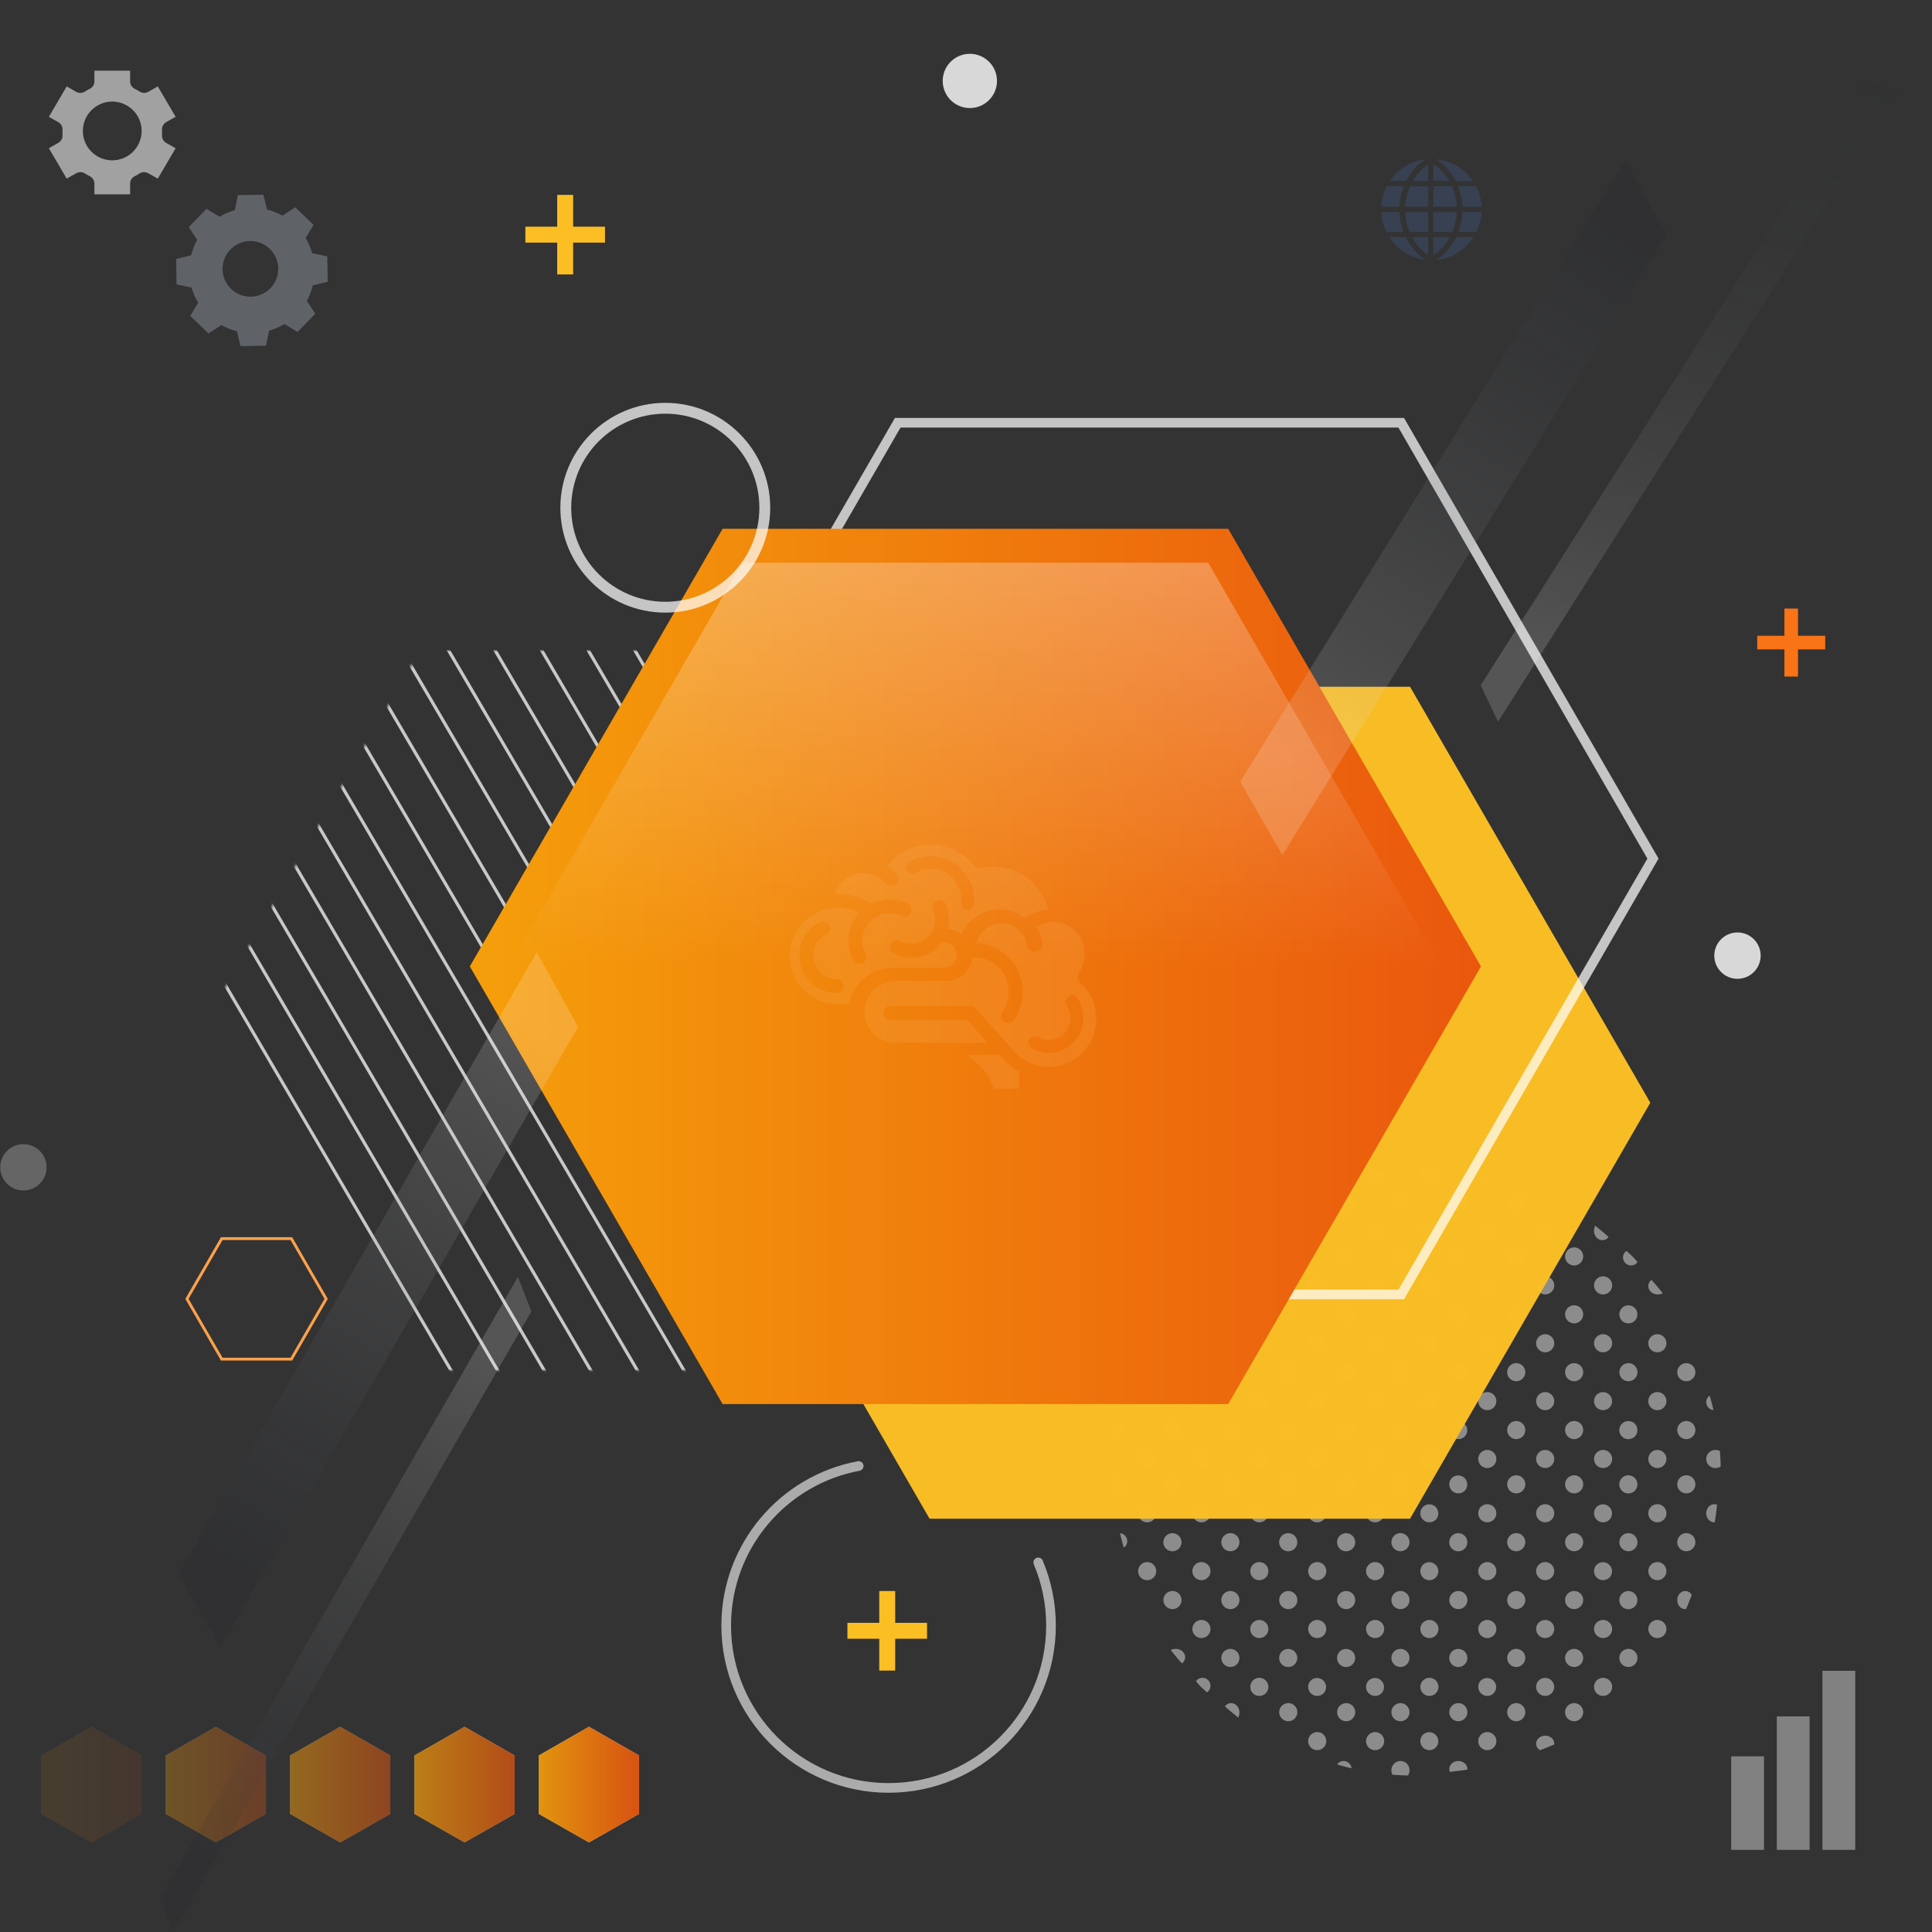 <svg viewBox="0 0 800 800" xmlns="http://www.w3.org/2000/svg" xmlns:xlink="http://www.w3.org/1999/xlink"><rect x="0" y="0" width="800" height="800" fill="#333333" stroke="none"/><defs><linearGradient x1="98.528%" y1="48.528%" x2="1.472%" y2="48.528%" id="b"><stop stop-color="#EA580D" offset="0%"/><stop stop-color="#F59E0B" offset="100%"/></linearGradient><linearGradient x1="98.528%" y1="48.528%" x2="1.472%" y2="48.528%" id="i"><stop stop-color="#EA580D" offset="0%"/><stop stop-color="#F59E0B" offset="100%"/></linearGradient><linearGradient x1="50%" y1="0%" x2="50%" y2="50%" id="j"><stop stop-color="#FFF" stop-opacity=".279" offset="0%"/><stop stop-color="#FFF" stop-opacity="0" offset="100%"/></linearGradient><linearGradient x1="67.52%" y1="1.824%" x2="31.198%" y2="95.348%" id="k"><stop stop-color="#111827" stop-opacity=".549" offset="0%"/><stop stop-color="#FFF" offset="100%"/></linearGradient><linearGradient x1="50%" y1="0%" x2="30.426%" y2="95.348%" id="l"><stop stop-color="#111827" stop-opacity="0" offset="0%"/><stop stop-color="#161D2B" stop-opacity=".02" offset=".032%"/><stop stop-color="#FFF" offset="100%"/></linearGradient><linearGradient x1="65.405%" y1="1.824%" x2="33.468%" y2="95.348%" id="m"><stop stop-color="#FFF" offset="0%"/><stop stop-color="#111827" stop-opacity=".549" offset="100%"/></linearGradient><linearGradient x1="65.021%" y1="1.824%" x2="33.88%" y2="95.348%" id="n"><stop stop-color="#FFF" offset="0%"/><stop stop-color="#111827" stop-opacity=".549" offset="100%"/></linearGradient><path id="a" d="m20.754 0 20.753 11.892v24.207L20.754 47.91 0 36.099V11.892z"/><path id="c" d="m72.26 0 20.754 11.892v24.207L72.26 47.91 51.506 36.099V11.892z"/><path id="d" d="m123.767 0 20.753 11.892v24.207L123.767 47.91l-20.754-11.811V11.892z"/><path id="e" d="m175.273 0 20.754 11.892v24.207L175.273 47.91l-20.754-11.811V11.892z"/><path id="f" d="m226.779 0 20.754 11.892v24.207L226.779 47.91l-20.753-11.811V11.892z"/><path id="g" d="M258.463 0H86.154L0 149.024l86.154 149.021h172.309l86.156-149.021"/></defs><g fill="none" fill-rule="evenodd"><g opacity=".099" transform="translate(17.092 715.005)"><use fill="#D8D8D8" xlink:href="#a"/><use fill="url(#b)" xlink:href="#a"/></g><g opacity=".303" transform="translate(17.092 715.005)"><use fill="#D8D8D8" xlink:href="#c"/><use fill="url(#b)" xlink:href="#c"/></g><g opacity=".502" transform="translate(17.092 715.005)"><use fill="#D8D8D8" xlink:href="#d"/><use fill="url(#b)" xlink:href="#d"/></g><g opacity=".701" transform="translate(17.092 715.005)"><use fill="#D8D8D8" xlink:href="#e"/><use fill="url(#b)" xlink:href="#e"/></g><g opacity=".898" transform="translate(17.092 715.005)"><use fill="#D8D8D8" xlink:href="#f"/><use fill="url(#b)" xlink:href="#f"/></g><path d="M542.787 623.96a3.741 3.741 0 0 0 0 5.295 3.746 3.746 0 1 0 0-5.295m-11.989 82.372a3.746 3.746 0 1 0 5.3 5.296 3.746 3.746 0 0 0-5.3-5.296m0-22.465a3.746 3.746 0 1 0 5.3 5.295 3.746 3.746 0 0 0-5.3-5.295m0-47.927a3.746 3.746 0 1 0 5.3 5.295 3.746 3.746 0 0 0-5.3-5.295m0-23.962a3.744 3.744 0 1 0 5.298 5.294 3.746 3.746 0 0 0-5.298-5.294m0 47.929a3.744 3.744 0 1 0 5.298 5.294 3.74 3.74 0 0 0 0-5.294 3.741 3.741 0 0 0-5.298 0m11.989-58.414a3.741 3.741 0 0 0 0 5.295 3.745 3.745 0 1 0 0-5.295m0-94.353a3.74 3.74 0 0 0 0 5.294 3.744 3.744 0 1 0 5.298-5.294 3.741 3.741 0 0 0-5.298 0m0 70.393a3.74 3.74 0 0 0 0 5.294 3.744 3.744 0 1 0 5.298-5.294 3.741 3.741 0 0 0-5.298 0m0-47.93a3.741 3.741 0 0 0 0 5.295 3.745 3.745 0 1 0 0-5.296m0 23.964a3.741 3.741 0 0 0 0 5.295 3.745 3.745 0 1 0 0-5.295m-7.266-59.507c-1.946.759-3.89 1.519-5.8 2.365-.103.95.208 1.93 1.035 2.656 1.47 1.293 3.861 1.293 5.332 0 1.474-1.293 1.474-3.394 0-4.687-.167-.149-.38-.219-.567-.334m-16.71 153.865a3.746 3.746 0 0 0 0 5.295 3.748 3.748 0 0 0 5.296 0 3.737 3.737 0 0 0 0-5.295 3.743 3.743 0 0 0-5.296 0m11.987-58.412a3.744 3.744 0 1 0 5.298 5.294 3.746 3.746 0 0 0-5.298-5.294m-11.987 11.98a3.746 3.746 0 0 0 0 5.296 3.743 3.743 0 0 0 5.296 0 3.737 3.737 0 0 0 0-5.295 3.748 3.748 0 0 0-5.296 0m0-23.96a3.745 3.745 0 1 0 5.298 5.294 3.745 3.745 0 0 0-5.298-5.294m0-23.967a3.746 3.746 0 0 0 0 5.295 3.743 3.743 0 0 0 5.296 0 3.737 3.737 0 0 0 0-5.295 3.748 3.748 0 0 0-5.296 0m0 70.394a3.746 3.746 0 0 0 0 5.295 3.748 3.748 0 0 0 5.296 0 3.737 3.737 0 0 0 0-5.295 3.743 3.743 0 0 0-5.296 0m0 71.89a3.747 3.747 0 0 0 0 5.296 3.748 3.748 0 0 0 5.296 0 3.738 3.738 0 0 0 0-5.296 3.745 3.745 0 0 0-5.296 0m11.987-130.303a3.746 3.746 0 1 0 5.3 5.296 3.746 3.746 0 0 0-5.3-5.296m0-23.961a3.744 3.744 0 1 0 5.298 5.294 3.746 3.746 0 0 0-5.298-5.294m-11.987 130.299a3.744 3.744 0 1 0 5.296 5.296 3.738 3.738 0 0 0 0-5.296 3.749 3.749 0 0 0-5.296 0m11.987-154.265a3.746 3.746 0 1 0 5.298 0 3.75 3.75 0 0 0-5.298 0m35.962 35.946a3.741 3.741 0 0 0 0 5.295 3.745 3.745 0 1 0 0-5.295m0-23.964a3.741 3.741 0 0 0 0 5.296 3.745 3.745 0 1 0 0-5.296m-47.949 0a3.746 3.746 0 0 0 0 5.296 3.743 3.743 0 0 0 5.296 0 3.737 3.737 0 0 0 0-5.296 3.748 3.748 0 0 0-5.296 0m35.96 176.73a3.746 3.746 0 1 0 5.3 5.296 3.746 3.746 0 0 0-5.3-5.296m0-22.465a3.746 3.746 0 1 0 5.3 5.295 3.746 3.746 0 0 0-5.3-5.295m11.99-106.334a3.74 3.74 0 0 0 0 5.294 3.744 3.744 0 1 0 5.298-5.294 3.741 3.741 0 0 0-5.299 0m0-70.393a3.74 3.74 0 0 0 0 5.294 3.744 3.744 0 1 0 5.298-5.294 3.741 3.741 0 0 0-5.298 0m0 211.176a3.741 3.741 0 0 0 0 5.295 3.746 3.746 0 1 0 0-5.295m0-46.431a3.746 3.746 0 1 0 5.298 0 3.75 3.75 0 0 0-5.298 0m0-23.961a3.741 3.741 0 0 0 0 5.295 3.746 3.746 0 1 0 0-5.295m0-46.431a3.741 3.741 0 0 0 0 5.295 3.745 3.745 0 1 0 0-5.295m0 94.357a3.742 3.742 0 0 0 0 5.296 3.75 3.75 0 0 0 5.298 0 3.747 3.747 0 0 0-5.298-5.296m-23.973-47.926a3.741 3.741 0 0 0 0 5.295 3.746 3.746 0 1 0 0-5.295m11.985-152.769a3.747 3.747 0 0 0 0 5.297 3.749 3.749 0 0 0 5.297 0 3.743 3.743 0 0 0 0-5.297 3.749 3.749 0 0 0-5.297 0m0 164.752a3.744 3.744 0 1 0 5.297 5.294 3.74 3.74 0 0 0 0-5.294 3.741 3.741 0 0 0-5.297 0m-11.985 11.978a3.746 3.746 0 1 0 5.298 0 3.75 3.75 0 0 0-5.298 0m11.985-154.265a3.746 3.746 0 1 0 5.298 0 3.75 3.75 0 0 0-5.298 0m-11.985 200.696a3.741 3.741 0 0 0 0 5.295 3.746 3.746 0 1 0 0-5.295m0-22.466a3.742 3.742 0 0 0 0 5.296 3.75 3.75 0 0 0 5.297 0 3.747 3.747 0 0 0-5.297-5.296m11.985-83.872a3.744 3.744 0 1 0 5.297 5.294 3.746 3.746 0 0 0-5.298-5.294m0-70.392a3.744 3.744 0 1 0 5.298 5.294 3.746 3.746 0 0 0-5.298-5.294m0 94.354a3.746 3.746 0 1 0 5.3 5.295 3.746 3.746 0 0 0-5.3-5.295m0-70.393a3.746 3.746 0 1 0 5.3 5.296 3.746 3.746 0 0 0-5.3-5.296m0 23.965a3.744 3.744 0 1 0 5.298 5.294 3.746 3.746 0 0 0-5.298-5.294m11.99 34.448a3.741 3.741 0 0 0 0 5.295 3.746 3.746 0 1 0 0-5.295m-71.185 71.763c-.151.147-.22.334-.336.505.736.776 1.383 1.608 2.144 2.368.763.763 1.595 1.41 2.374 2.148.167-.115.354-.188.506-.336a3.313 3.313 0 1 0-4.688-4.685m-10.824-12.459c1.533 1.842 2.987 3.717 4.657 5.498.05-.038.112-.05.161-.092 1.567-1.357 1.567-3.562 0-4.918-1.312-1.14-3.285-1.265-4.818-.488m22.57 23.145c-.043.047-.057.112-.095.159 1.78 1.672 3.656 3.129 5.5 4.66.777-1.534.651-3.504-.488-4.819-1.361-1.563-3.56-1.563-4.918 0m-34.956-104.916a3.741 3.741 0 0 0 0 5.295 3.745 3.745 0 1 0 0-5.295m81.55 128.775c-.106.11-.15.258-.24.38 1.991.557 3.982 1.102 5.994 1.548-.122-.704-.375-1.388-.89-1.928-1.342-1.424-3.52-1.424-4.865 0m23.314.081c-1.19 1.229-1.375 3.054-.65 4.525 2.146.157 4.294.266 6.442.317.937-1.514.837-3.517-.443-4.842a3.687 3.687 0 0 0-5.35 0M472.366 577.533a3.74 3.74 0 0 0 0 5.294 3.744 3.744 0 1 0 5.298-5.294 3.741 3.741 0 0 0-5.298 0m-10.647 10.887a142.44 142.44 0 0 0-.94 7.269c1.187.457 2.554.192 3.503-.866 1.323-1.474 1.323-3.86 0-5.334a3.164 3.164 0 0 0-2.563-1.069m2.057 46.424c.446 2.007.99 4.001 1.547 5.991.124-.091.268-.133.382-.241 1.423-1.341 1.423-3.519 0-4.862-.543-.513-1.227-.768-1.93-.888m-2.996-23.342c.048 2.15.157 4.296.317 6.44 1.472.725 3.296.54 4.528-.65a3.685 3.685 0 0 0 0-5.345c-1.325-1.279-3.33-1.382-4.845-.445m116.472 94.83a3.737 3.737 0 0 0 0 5.296 3.743 3.743 0 0 0 5.296 0 3.746 3.746 0 0 0 0-5.296 3.748 3.748 0 0 0-5.296 0M518.811 507.14a3.745 3.745 0 1 0 5.298 5.294 3.745 3.745 0 0 0-5.298-5.294m58.44 176.727a3.737 3.737 0 0 0 0 5.295 3.743 3.743 0 0 0 5.295 0 3.746 3.746 0 0 0 0-5.295 3.748 3.748 0 0 0-5.296 0m0-188.712a3.739 3.739 0 0 0 0 5.297 3.747 3.747 0 0 0 5.296 0 3.748 3.748 0 0 0 0-5.297 3.747 3.747 0 0 0-5.296 0m-5.177-6.581c1.059-.947 1.323-2.316.866-3.501-2.436.244-4.856.57-7.271.94a3.146 3.146 0 0 0 1.069 2.561c1.474 1.323 3.864 1.323 5.336 0m5.177 76.973a3.737 3.737 0 0 0 0 5.296 3.743 3.743 0 0 0 5.296 0 3.746 3.746 0 0 0 0-5.296 3.748 3.748 0 0 0-5.296 0m0 70.393a3.737 3.737 0 0 0 0 5.295 3.743 3.743 0 0 0 5.296 0 3.746 3.746 0 0 0 0-5.295 3.748 3.748 0 0 0-5.296 0m0-94.354a3.736 3.736 0 0 0 0 5.294 3.744 3.744 0 1 0 0-5.294m0-23.966a3.738 3.738 0 0 0 0 5.296 3.744 3.744 0 1 0 0-5.296m0 94.358a3.736 3.736 0 0 0 0 5.294 3.744 3.744 0 1 0 0-5.294m0-22.466a3.736 3.736 0 0 0 0 5.294 3.744 3.744 0 1 0 0-5.294m0 70.395a3.736 3.736 0 0 0 0 5.294 3.745 3.745 0 1 0 0-5.294m-70.422-118.321a3.736 3.736 0 0 0 0 5.294 3.744 3.744 0 1 0 0-5.294m0-23.966a3.738 3.738 0 0 0 0 5.296 3.744 3.744 0 1 0 0-5.296m0 47.927a3.737 3.737 0 0 0 0 5.296 3.743 3.743 0 0 0 5.296 0 3.746 3.746 0 0 0 0-5.296 3.748 3.748 0 0 0-5.296 0m-11.988 82.377a3.741 3.741 0 0 0 0 5.295 3.746 3.746 0 1 0 0-5.295m0-23.964a3.741 3.741 0 0 0 0 5.295 3.746 3.746 0 1 0 0-5.295m0 47.925a3.746 3.746 0 1 0 5.298 0 3.75 3.75 0 0 0-5.298 0m11.988-11.978a3.736 3.736 0 0 0 0 5.294 3.745 3.745 0 1 0 0-5.294m0 23.96a3.737 3.737 0 0 0 0 5.295 3.743 3.743 0 0 0 5.296 0 3.746 3.746 0 0 0 0-5.295 3.748 3.748 0 0 0-5.296 0m0-94.355a3.736 3.736 0 0 0 0 5.294 3.744 3.744 0 1 0 0-5.294m0 46.428a3.737 3.737 0 0 0 0 5.295 3.743 3.743 0 0 0 5.296 0 3.746 3.746 0 0 0 0-5.295 3.748 3.748 0 0 0-5.296 0m0-23.962a3.736 3.736 0 0 0 0 5.294 3.744 3.744 0 1 0 0-5.294m-23.977-22.466a3.744 3.744 0 1 0 5.298 5.294 3.746 3.746 0 0 0-5.298-5.294m11.989 11.98a3.741 3.741 0 0 0 0 5.296 3.745 3.745 0 1 0 0-5.295m-11.989-59.907a3.744 3.744 0 1 0 5.298 5.294 3.746 3.746 0 0 0-5.298-5.294m0 70.392a3.744 3.744 0 1 0 5.298 5.294 3.746 3.746 0 0 0-5.298-5.294m-10.486 11.982a3.741 3.741 0 0 0 0 5.295 3.746 3.746 0 1 0 0-5.295m1.266-71.471c-.847 1.91-1.61 3.852-2.365 5.795.111.193.183.403.332.57 1.295 1.473 3.395 1.473 4.691 0 1.294-1.47 1.294-3.858 0-5.33a3.04 3.04 0 0 0-2.658-1.035m-1.266 95.435a3.741 3.741 0 0 0 0 5.295 3.746 3.746 0 1 0 0-5.295m22.475-94.358a3.741 3.741 0 0 0 0 5.295 3.745 3.745 0 1 0 0-5.295m0 23.967a3.74 3.74 0 0 0 0 5.294 3.744 3.744 0 1 0 5.298-5.294 3.741 3.741 0 0 0-5.298 0m-11.989 82.374a3.744 3.744 0 1 0 5.298 5.294 3.74 3.74 0 0 0 0-5.294 3.741 3.741 0 0 0-5.298 0m11.989-130.305a3.741 3.741 0 0 0 0 5.296 3.745 3.745 0 1 0 0-5.296M482.85 635.94a3.746 3.746 0 1 0 5.3 5.295 3.746 3.746 0 0 0-5.3-5.295m0-70.393a3.746 3.746 0 1 0 5.3 5.296 3.746 3.746 0 0 0-5.3-5.296m166.318 118.32a3.741 3.741 0 0 0 0 5.295 3.745 3.745 0 1 0 0-5.295m11.987-154.265a3.746 3.746 0 1 0 5.298 0 3.75 3.75 0 0 0-5.298 0m4.805-17.244c.038-.05.052-.112.09-.161-1.778-1.67-3.656-3.126-5.501-4.658-.775 1.535-.652 3.501.49 4.819 1.36 1.562 3.56 1.562 4.921 0M649.17 706.332a3.741 3.741 0 0 0 0 5.296 3.745 3.745 0 1 0 0-5.296m0-46.425a3.74 3.74 0 0 0 0 5.294 3.744 3.744 0 1 0 5.298-5.294 3.741 3.741 0 0 0-5.298 0m11.987-11.983a3.742 3.742 0 0 0 0 5.295 3.75 3.75 0 0 0 5.298 0 3.746 3.746 0 0 0-5.298-5.295m-11.987-11.984a3.741 3.741 0 0 0 0 5.295 3.745 3.745 0 1 0 0-5.295m11.987-11.98a3.742 3.742 0 0 0 0 5.295 3.75 3.75 0 0 0 5.298 0 3.746 3.746 0 0 0-5.298-5.295m0-46.427a3.74 3.74 0 0 0 0 5.294 3.751 3.751 0 0 0 5.298 0 3.745 3.745 0 0 0-5.298-5.294m0 23.96a3.746 3.746 0 1 0 5.298 0 3.75 3.75 0 0 0-5.298 0m0-47.927a3.746 3.746 0 1 0 5.298 0 3.75 3.75 0 0 0-5.298 0m-23.974 94.358a3.742 3.742 0 0 0 0 5.295 3.748 3.748 0 0 0 5.296 0 3.742 3.742 0 0 0 0-5.295 3.743 3.743 0 0 0-5.296 0m0 47.926a3.743 3.743 0 0 0 0 5.296 3.748 3.748 0 0 0 5.296 0 3.745 3.745 0 0 0-5.296-5.296m0-94.357a3.742 3.742 0 0 0 0 5.295 3.743 3.743 0 0 0 5.296 0 3.742 3.742 0 0 0 0-5.295 3.748 3.748 0 0 0-5.296 0m0 70.392a3.744 3.744 0 1 0 5.296 5.298 3.744 3.744 0 0 0-5.296-5.298m0-47.925a3.742 3.742 0 0 0 0 5.295 3.748 3.748 0 0 0 5.296 0 3.742 3.742 0 0 0 0-5.295 3.743 3.743 0 0 0-5.296 0m11.987-34.448a3.746 3.746 0 1 0 5.298 0 3.746 3.746 0 0 0-5.298 0m11.987 106.338a3.743 3.743 0 0 0 0 5.296 3.75 3.75 0 0 0 5.298 0 3.748 3.748 0 0 0 0-5.296 3.748 3.748 0 0 0-5.298 0m-23.974-118.317a3.74 3.74 0 0 0 0 5.294 3.749 3.749 0 0 0 5.296 0 3.74 3.74 0 0 0 0-5.294 3.74 3.74 0 0 0-5.296 0m11.987 34.445a3.746 3.746 0 1 0 5.298 0 3.746 3.746 0 0 0-5.298 0m0-94.358a3.746 3.746 0 1 0 5.298 0 3.75 3.75 0 0 0-5.298 0m0 23.966a3.746 3.746 0 1 0 5.298 0 3.746 3.746 0 0 0-5.298 0m0 23.961a3.741 3.741 0 0 0 0 5.296 3.745 3.745 0 1 0 0-5.296m34.46 82.377a3.745 3.745 0 1 0 5.3 5.295 3.745 3.745 0 1 0-5.3-5.295m0 23.96a3.746 3.746 0 1 0 5.3 0 3.752 3.752 0 0 0-5.3 0m0-47.924a3.745 3.745 0 1 0 5.3 5.295 3.745 3.745 0 1 0-5.3-5.295m11.989-58.413a3.741 3.741 0 0 0 0 5.296 3.745 3.745 0 1 0 0-5.296m0 46.431a3.746 3.746 0 1 0 5.298 0 3.746 3.746 0 0 0-5.298 0m0-22.466a3.746 3.746 0 1 0 5.298 0 3.746 3.746 0 0 0-5.298 0m16.882 17.751c-.05-2.149-.157-4.295-.32-6.44-1.471-.723-3.294-.54-4.526.65a3.687 3.687 0 0 0 0 5.345c1.325 1.282 3.332 1.382 4.846.445m-2.997-23.341c-.448-2.01-.99-4-1.548-5.99-.124.088-.268.133-.382.24-1.422 1.342-1.422 3.519 0 4.863.543.512 1.227.768 1.93.887m-13.885 52.018a3.741 3.741 0 0 0 0 5.295 3.745 3.745 0 1 0 0-5.295m-11.989-34.447a3.745 3.745 0 1 0 5.3 5.295 3.745 3.745 0 1 0-5.3-5.295m-11.987 10.485a3.745 3.745 0 1 0 5.298 5.294 3.745 3.745 0 0 0-5.298-5.294m0-22.466a3.745 3.745 0 1 0 5.298 5.294 3.745 3.745 0 0 0-5.298-5.294m11.987-11.98a3.743 3.743 0 0 0 0 5.295 3.752 3.752 0 0 0 5.3 0 3.743 3.743 0 0 0 0-5.294 3.743 3.743 0 0 0-5.3 0m-22.473 94.352a3.747 3.747 0 1 0 5.298 0 3.751 3.751 0 0 0-5.298 0m10.486-130.3a3.745 3.745 0 1 0 5.298 5.295 3.745 3.745 0 0 0-5.298-5.294m6.06-18.543c.151-.15.22-.339.336-.505-.736-.778-1.383-1.608-2.144-2.37-.763-.763-1.593-1.41-2.374-2.145-.167.115-.354.187-.506.333a3.314 3.314 0 0 0 4.687 4.686m-6.059 42.505a3.746 3.746 0 0 0 0 5.296 3.743 3.743 0 0 0 5.296 0 3.737 3.737 0 0 0 0-5.296 3.748 3.748 0 0 0-5.296 0m11.987-11.981a3.745 3.745 0 1 0 5.3 5.295 3.745 3.745 0 1 0-5.3-5.295m4.897-18.061c-1.534-1.844-2.988-3.72-4.659-5.5-.049.04-.112.051-.16.092-1.565 1.358-1.565 3.56 0 4.915 1.312 1.141 3.285 1.267 4.82.493M671.641 635.94a3.746 3.746 0 0 0 0 5.295 3.743 3.743 0 0 0 5.296 0 3.737 3.737 0 0 0 0-5.295 3.748 3.748 0 0 0-5.296 0m0 23.967a3.745 3.745 0 1 0 5.298 5.294 3.745 3.745 0 0 0-5.298-5.294m0 23.96a3.746 3.746 0 0 0 0 5.295 3.743 3.743 0 0 0 5.296 0 3.737 3.737 0 0 0 0-5.295 3.748 3.748 0 0 0-5.296 0M613.21 529.602a3.741 3.741 0 0 0 0 5.296 3.745 3.745 0 1 0 0-5.296m-11.989 35.945a3.746 3.746 0 1 0 5.3 5.296 3.746 3.746 0 0 0-5.3-5.296m0-23.961a3.744 3.744 0 1 0 5.298 5.294 3.746 3.746 0 0 0-5.298-5.294m0-23.966a3.746 3.746 0 1 0 5.298 0 3.75 3.75 0 0 0-5.298 0m-11.987 154.265a3.747 3.747 0 1 0 5.298 0 3.751 3.751 0 0 0-5.298 0m11.987-176.73a3.747 3.747 0 0 0 0 5.297 3.749 3.749 0 0 0 5.298 0 3.743 3.743 0 0 0 0-5.297 3.749 3.749 0 0 0-5.298 0m-6.667-6.736c1.187-1.232 1.375-3.055.647-4.526-2.146-.16-4.29-.27-6.441-.318-.937 1.514-.834 3.519.443 4.844a3.693 3.693 0 0 0 5.351 0m6.667 171.488a3.744 3.744 0 1 0 5.298 5.294 3.74 3.74 0 0 0 0-5.294 3.741 3.741 0 0 0-5.298 0m0 46.425a3.746 3.746 0 1 0 5.3 5.296 3.746 3.746 0 0 0-5.3-5.296m0-94.354a3.744 3.744 0 1 0 5.298 5.294 3.746 3.746 0 0 0-5.298-5.294m0-22.466a3.744 3.744 0 1 0 5.298 5.294 3.746 3.746 0 0 0-5.298-5.294m0 46.428a3.746 3.746 0 1 0 5.3 5.295 3.746 3.746 0 0 0-5.3-5.295m-11.987-34.447a3.746 3.746 0 1 0 5.298 0 3.75 3.75 0 0 0-5.298 0m0 116.823a3.747 3.747 0 0 0 0 5.295 3.75 3.75 0 0 0 5.298 0 3.746 3.746 0 0 0-5.298-5.295m11.97 11.878c-1.055.947-1.323 2.31-.863 3.5 2.434-.245 4.855-.57 7.27-.94a3.139 3.139 0 0 0-1.069-2.56c-1.472-1.325-3.862-1.325-5.337 0m94.288-70.28c-1.296 1.47-1.296 3.854 0 5.33a3.034 3.034 0 0 0 2.655 1.033c.849-1.909 1.61-3.85 2.366-5.796-.113-.19-.185-.4-.332-.567-1.296-1.475-3.395-1.475-4.69 0m-58.301 59.774c-1.474 1.293-1.474 3.394 0 4.687.167.147.38.22.57.332 1.946-.758 3.89-1.519 5.797-2.365a3.03 3.03 0 0 0-1.035-2.654c-1.47-1.296-3.859-1.296-5.332 0M589.233 507.14a3.745 3.745 0 0 0 0 5.294 3.751 3.751 0 0 0 5.298 0 3.74 3.74 0 0 0 0-5.294 3.742 3.742 0 0 0-5.298 0m0 188.71a3.748 3.748 0 0 0 0 5.296 3.75 3.75 0 0 0 5.298 0 3.743 3.743 0 0 0 0-5.296 3.748 3.748 0 0 0-5.298 0m0-47.926a3.747 3.747 0 0 0 0 5.295 3.75 3.75 0 0 0 5.298 0 3.746 3.746 0 0 0-5.298-5.295m0-23.964a3.747 3.747 0 0 0 0 5.295 3.75 3.75 0 0 0 5.298 0 3.746 3.746 0 0 0-5.298-5.295m0-94.358a3.746 3.746 0 1 0 5.298 0 3.75 3.75 0 0 0-5.298 0m0 23.964a3.746 3.746 0 1 0 5.298 0 3.75 3.75 0 0 0-5.298 0m0 23.967a3.745 3.745 0 0 0 0 5.294 3.751 3.751 0 0 0 5.298 0 3.74 3.74 0 0 0 0-5.294 3.742 3.742 0 0 0-5.298 0m11.987 106.334a3.746 3.746 0 1 0 5.3 5.295 3.746 3.746 0 0 0-5.3-5.295m23.976-118.32a3.741 3.741 0 0 0 0 5.296 3.745 3.745 0 1 0 0-5.296m0 46.431a3.746 3.746 0 1 0 5.298 0 3.746 3.746 0 0 0-5.298 0m0-22.466a3.746 3.746 0 1 0 5.298 0 3.746 3.746 0 0 0-5.298 0m11.986-35.946a3.742 3.742 0 0 0 0 5.295 3.743 3.743 0 0 0 5.296 0 3.742 3.742 0 0 0 0-5.295 3.748 3.748 0 0 0-5.296 0m-11.986 82.374a3.741 3.741 0 0 0 0 5.295 3.745 3.745 0 1 0 0-5.295m0-118.32a3.746 3.746 0 1 0 5.298 0 3.75 3.75 0 0 0-5.298 0m0 23.966a3.746 3.746 0 1 0 5.298 0 3.746 3.746 0 0 0-5.298 0m0 118.32a3.74 3.74 0 0 0 0 5.295 3.744 3.744 0 1 0 5.298-5.294 3.741 3.741 0 0 0-5.298 0m11.986-152.767a3.74 3.74 0 0 0 0 5.294 3.749 3.749 0 0 0 5.296 0 3.74 3.74 0 0 0 0-5.294 3.74 3.74 0 0 0-5.296 0m0 22.462a3.742 3.742 0 0 0 0 5.296 3.743 3.743 0 0 0 5.296 0 3.742 3.742 0 0 0 0-5.296 3.748 3.748 0 0 0-5.296 0m-11.986 176.73a3.741 3.741 0 0 0 0 5.296 3.745 3.745 0 1 0 0-5.296m0-22.465a3.741 3.741 0 0 0 0 5.295 3.745 3.745 0 1 0 0-5.295m-11.987-82.374a3.741 3.741 0 0 0 0 5.295 3.745 3.745 0 1 0 0-5.295m0-23.96a3.74 3.74 0 0 0 0 5.294 3.744 3.744 0 1 0 5.298-5.294 3.741 3.741 0 0 0-5.298 0m0-23.967a3.741 3.741 0 0 0 0 5.295 3.745 3.745 0 1 0 0-5.295m0-46.426a3.74 3.74 0 0 0 0 5.294 3.744 3.744 0 1 0 5.298-5.294 3.741 3.741 0 0 0-5.298 0m11.987-11.985a3.743 3.743 0 0 0 0 5.297 3.749 3.749 0 0 0 5.297 0 3.747 3.747 0 0 0 0-5.297 3.749 3.749 0 0 0-5.297 0m-7.333-6.656c.105-.111.152-.258.241-.38-1.992-.56-3.982-1.102-5.993-1.548.122.701.374 1.385.89 1.928 1.341 1.423 3.518 1.423 4.862 0M707.5 623.945c-1.323 1.472-1.323 3.86 0 5.335a3.146 3.146 0 0 0 2.562 1.066c.371-2.412.694-4.837.94-7.266-1.186-.462-2.553-.193-3.502.865m-94.29 71.905a3.742 3.742 0 0 0 0 5.296 3.75 3.75 0 0 0 5.297 0 3.747 3.747 0 0 0-5.297-5.296m0-71.89a3.741 3.741 0 0 0 0 5.295 3.746 3.746 0 1 0 0-5.295m0 94.356a3.741 3.741 0 0 0 0 5.295 3.746 3.746 0 1 0 0-5.295m0-46.431a3.746 3.746 0 1 0 5.298 0 3.75 3.75 0 0 0-5.298 0m0-23.961a3.741 3.741 0 0 0 0 5.295 3.746 3.746 0 1 0 0-5.295" fill="#FFF" opacity=".436"/><ellipse fill="#D8D8D8" cx="401.593" cy="33.513" rx="11.238" ry="11.233"/><path d="M429.913 646.958c3.403 8.042 5.284 16.884 5.284 26.165 0 37.123-30.109 67.216-67.245 67.216-37.14 0-67.247-30.093-67.247-67.216 0-32.896 23.64-60.271 54.865-66.08" stroke="#FFF" stroke-width="4" opacity=".588" stroke-linecap="round" stroke-linejoin="round"/><path fill="#FBBF24" d="M230.731 80.691V93.87h-13.184v6.591h13.184v13.179h6.594v-13.179h13.185V93.87h-13.185V80.691zM364.084 658.805v13.179h-13.185v6.591h13.185v13.179h6.594v-13.179h13.185v-6.591h-13.185v-13.179z"/><g opacity=".728" transform="translate(87.69 269.402)"><mask id="h" fill="#fff"><use xlink:href="#g"/></mask><path d="m-86.904-19.47 201.769 344.474M-67.617-19.47l201.769 344.474M-48.328-19.47l201.77 344.474M-29.038-19.47 172.73 325.004M-9.751-19.47l201.77 344.474M9.539-19.47l201.77 344.474M28.828-19.47l201.766 344.474M48.117-19.47l201.768 344.474M67.406-19.47l201.767 344.474M86.693-19.47l201.77 344.474M105.983-19.47l201.769 344.474M125.272-19.47l201.766 344.474M144.56-19.47l201.768 344.474M163.85-19.47l201.767 344.474M183.137-19.47l201.77 344.474M202.426-19.47l201.768 344.474M221.716-19.47l201.766 344.474M241.003-19.47l201.768 344.474M260.294-19.47 462.06 325.004M279.58-19.47l201.77 344.474M298.87-19.47 500.64 325.004M318.159-19.47l201.767 344.474" stroke="#FFF" stroke-width="1.323" stroke-linecap="round" stroke-linejoin="round" mask="url(#h)"/></g><path fill="#FBBF24" opacity=".984" d="m384.909 284.38-99.483 172.236 99.483 172.237h198.967l99.483-172.237-99.483-172.236z"/><path stroke="#FFF" stroke-width="4" opacity=".711" d="M580.217 175.046H371.733L267.492 355.52l104.241 180.475h208.484L684.458 355.52z"/><path fill="url(#i)" d="M299.221 218.956 194.549 400.179l104.672 181.223H508.57l104.672-181.223L508.57 218.956z"/><path fill="url(#j)" d="m307.385 232.995-96.451 166.988 96.451 166.988h192.904l96.451-166.988-96.451-166.988z"/><path d="m413.95 436.778 1.82 2.065a26.899 26.899 0 0 0 6.194 4.982v6.946h-10.197c-2.717-6.315-5.98-10.336-11.802-13.991l13.985-.002Zm22.192-54.972c7.2 0 13.06 5.946 13.06 13.257 0 2.81-.854 5.495-2.473 7.764-.56.792-.695 1.801-.364 2.711.163.472.444.897.816 1.227 4.31 3.795 6.78 9.286 6.78 15.068.001 10.995-8.807 19.94-19.637 19.942-5.432 0-10.486-2.201-14.232-6.2l-16.94-18.974-34.518.005c-1.58 0-2.866 1.305-2.866 2.91 0 1.603 1.285 2.909 2.866 2.907l31.977-.003 8.362 9.367-38.392.006c-6.953 0-12.61-5.743-12.612-12.802 0-7.06 5.656-12.806 12.61-12.808l21.216-.003c5.57 0 10.186-4.21 10.93-9.659a13.85 13.85 0 0 1 5.78.832c7.268 2.7 11.017 10.902 8.357 18.28a14.385 14.385 0 0 1-1.766 3.402 2.918 2.918 0 0 0-.497 2.171 2.894 2.894 0 0 0 1.842 2.253 2.848 2.848 0 0 0 3.317-1.04 20.295 20.295 0 0 0 3.67-10.804c.067-.969-.114-3.066-.135-3.304l-.005-.049c-.929-7.508-5.838-13.78-12.812-16.373a19.575 19.575 0 0 0-6.278-1.215 3.16 3.16 0 0 0 .266-.63c1.733-5.755 7.757-9.007 13.425-7.245 3.92 1.217 6.778 4.523 7.46 8.63a3.202 3.202 0 0 0 1.288 2.082c.688.496 1.527.69 2.36.545a3.154 3.154 0 0 0 2.494-2.224c.143-.474.175-.985.092-1.476a17.552 17.552 0 0 0-2.452-6.477 12.783 12.783 0 0 1 7.011-2.073Zm10.04 31.644a2.62 2.62 0 0 0-3.66-.748c-1.213.818-1.544 2.486-.738 3.717 2.74 4.186 1.616 9.856-2.507 12.639a8.827 8.827 0 0 1-9.44.316 2.584 2.584 0 0 0-2.006-.26 2.628 2.628 0 0 0-1.598 1.256 2.696 2.696 0 0 0 .982 3.659c4.717 2.74 10.459 2.546 14.984-.506 6.55-4.42 8.336-13.423 3.984-20.073Zm-60.742-63.628c6.98-.001 13.524 3.153 17.955 8.653l1.13 1.401 1.753-.405c1.64-.382 3.342-.567 5.206-.568a23.109 23.109 0 0 1 22.479 17.767 18.572 18.572 0 0 0-9.61 3.468 17.17 17.17 0 0 0-5.498-2.848c-8.46-2.594-17.414 1.734-20.774 9.738a11.01 11.01 0 0 0-5.524-2.576c.272-1.163.41-2.355.41-3.562a15.719 15.719 0 0 0-1.371-6.413 2.872 2.872 0 0 0-3.795-1.445 2.887 2.887 0 0 0-1.444 3.804 9.86 9.86 0 0 1 .866 4.056c0 5.456-4.428 9.896-9.872 9.896-1.638 0-3.26-.41-4.69-1.188a2.87 2.87 0 0 0-3.894 1.163 2.865 2.865 0 0 0-.227 2.19 2.865 2.865 0 0 0 1.385 1.711 15.628 15.628 0 0 0 7.428 1.878c5.021 0 9.691-2.404 12.632-6.465h.863c2.933 0 5.319 2.391 5.32 5.33 0 2.94-2.386 5.334-5.319 5.334l-21.265.002c-8.898 0-16.462 6.389-18.063 15.046h-4.63c-10.982.001-19.918-8.953-19.92-19.96 0-9.284 6.556-17.471 15.596-19.485l.357-.081a20.026 20.026 0 0 1 3.962-.398c3.127 0 6.19.732 8.957 2.132a17.215 17.215 0 0 0-4.518 11.615 17.302 17.302 0 0 0 1.951 7.968 2.861 2.861 0 0 0 3.884 1.209 2.849 2.849 0 0 0 1.4-1.686 2.864 2.864 0 0 0-.198-2.196 11.336 11.336 0 0 1-1.293-5.297c-.001-6.309 5.118-11.443 11.413-11.443 1.7-.002 3.336.365 4.86 1.085.387.183.8.274 1.223.274a2.883 2.883 0 0 0 2.709-3.843 2.863 2.863 0 0 0-1.48-1.638 17.002 17.002 0 0 0-7.314-1.636c-2.655 0-5.286.626-7.661 1.82a25.473 25.473 0 0 0-15.247-4.084 12.398 12.398 0 0 1 11.845-8.611c1.455 0 2.884.253 4.253.754.21.115.43.203.657.261 1.718.74 3.27 1.873 4.49 3.281a2.868 2.868 0 0 0 4.05.288 2.862 2.862 0 0 0 .985-1.975 2.867 2.867 0 0 0-.7-2.089 17.991 17.991 0 0 0-3.884-3.372c4.377-5.573 11.066-8.86 18.172-8.86Zm-44.588 31.604c-.445 0-.89.106-1.288.307-5.286 2.653-8.57 7.983-8.569 13.906.002 8.57 6.96 15.545 15.512 15.543a2.878 2.878 0 0 0 2.87-2.879 2.878 2.878 0 0 0-2.871-2.878c-5.385.001-9.767-4.39-9.768-9.788a9.742 9.742 0 0 1 5.4-8.758 2.857 2.857 0 0 0 1.439-1.667c.242-.73.186-1.51-.16-2.199a2.85 2.85 0 0 0-2.565-1.587Zm44.452-26.878c-3.04 0-6.05.772-8.703 2.236a2.64 2.64 0 0 0-1.035 3.566 2.616 2.616 0 0 0 3.564 1.035 12.81 12.81 0 0 1 6.833-1.567c6.802.343 12.137 5.978 12.139 12.805v1.53a2.604 2.604 0 0 0 2.601 2.608 2.604 2.604 0 0 0 2.602-2.607v-1.227c0-1.163-.094-2.335-.279-3.483-.126-.787-.293-1.643-.487-2.255-.226-.703-.815-2.04-1.05-2.561l-.07-.154-.02-.043-.02-.04c-3.123-6.073-9.282-9.844-16.075-9.843Z" fill="#FDBA74" opacity=".161"/><path d="M275.482 166.81c-23.982 0-43.45 19.46-43.45 43.433 0 23.972 19.468 43.433 43.45 43.433 23.982 0 43.451-19.46 43.451-43.433s-19.469-43.434-43.45-43.434Zm0 4.492c21.5 0 38.956 17.45 38.956 38.94 0 21.492-17.456 38.941-38.956 38.941-21.5 0-38.955-17.45-38.955-38.94 0-21.491 17.456-38.94 38.955-38.94Z" fill="#FFF" fill-rule="nonzero" opacity=".712"/><ellipse fill="#D8D8D8" cx="719.452" cy="395.708" rx="9.601" ry="9.597"/><path fill="#F97317" d="M738.89 251.998v11.26h-11.264v5.631h11.264v11.26h5.634v-11.26h11.264v-5.631h-11.264v-11.26z"/><path fill="#FFF" opacity=".382" d="M716.845 766.005h13.58v-38.759h-13.58zM735.741 766.005h13.581v-55.286h-13.581zM754.637 766.005h13.582V691.83h-13.582z"/><path fill="url(#k)" opacity=".167" d="m513.555 323.737 17.454 30.314L690.103 97.092l-17.091-30.944z"/><path fill="url(#l)" opacity=".167" d="m613.11 283.778 7.203 15.07 179.78-283.083L793.331 0z"/><path d="m72.725 48.374-7.391-12.587-3.917 2.226a3.543 3.543 0 0 1-3.678-.134c-.63-.385-1.26-.753-1.925-1.088a3.443 3.443 0 0 1-1.941-3.063v-4.452H39.092v4.452a3.343 3.343 0 0 1-1.959 3.063 26.58 26.58 0 0 0-1.907 1.088c-1.1.728-2.526.78-3.678.134l-3.934-2.226-7.374 12.587 3.934 2.226a3.416 3.416 0 0 1 1.703 3.196V55.938a3.416 3.416 0 0 1-1.703 3.198l-3.934 2.242 7.374 12.587 3.934-2.226a3.612 3.612 0 0 1 3.695.117c.614.398 1.25.762 1.907 1.088a3.46 3.46 0 0 1 1.942 3.063v4.452h14.781v-4.452a3.46 3.46 0 0 1 1.941-3.063c.657-.326 1.294-.69 1.908-1.088a3.577 3.577 0 0 1 3.678-.117l3.934 2.226 7.39-12.587-3.933-2.226a3.482 3.482 0 0 1-1.703-3.196v-2.16A3.432 3.432 0 0 1 68.79 50.6l3.934-2.226Zm-14.082 5.854c0 6.713-5.444 12.156-12.16 12.156-6.717 0-12.162-5.443-12.162-12.156 0-6.714 5.445-12.156 12.161-12.156 3.226 0 6.319 1.28 8.6 3.56a12.153 12.153 0 0 1 3.561 8.596Z" fill="#EBEBEB" fill-rule="nonzero" opacity=".599"/><path d="M90.914 89.764a26.179 26.179 0 0 1 6.31-2.737l1.299-6.229 10.53-.18 1.527 6.181a25.665 25.665 0 0 1 6.395 2.509l5.277-3.493 7.585 7.31-3.305 5.436a26.095 26.095 0 0 1 2.74 6.302l6.24 1.296.18 10.526-6.191 1.512a26.044 26.044 0 0 1-2.44 6.385l3.486 5.317-7.321 7.573-5.446-3.3a26.095 26.095 0 0 1-6.347 2.736l-1.298 6.23-10.542.18-1.515-6.182a25.76 25.76 0 0 1-6.395-2.508l-5.325 3.48-7.586-7.309 3.306-5.437a25.808 25.808 0 0 1-2.74-6.289l-6.24-1.296-.132-10.526 6.179-1.512a25.709 25.709 0 0 1 2.524-6.385l-3.498-5.317 7.321-7.574 5.446 3.3h-.024Zm4.486 13.57a11.508 11.508 0 0 0-2.275 12.592c1.86 4.27 6.112 7 10.772 6.916a11.52 11.52 0 0 0 10.514-7.3 11.509 11.509 0 0 0-2.728-12.502 11.512 11.512 0 0 0-16.283.294Z" fill="#9CA3AF" fill-rule="nonzero" opacity=".424"/><path fill="url(#m)" opacity=".167" d="m73.812 651.856 17.455 30.314 148.095-256.959-17.091-30.944z"/><path fill="url(#n)" opacity=".167" d="M65.994 786.321 71.928 800l148.095-256.958-5.57-14.311z"/><ellipse fill="#D8D8D8" opacity=".303" cx="9.694" cy="483.356" rx="9.601" ry="9.597"/><path stroke="#FFA14B" stroke-width="1.176" d="M91.822 562.786h28.823l14.413-24.952-14.413-24.951H91.822L77.41 537.834z"/><path d="m610.147 98.217-.02.004c0 .04-.04.072-.056.1a20.936 20.936 0 0 1-1.958 2.537 19.173 19.173 0 0 1-2.868 2.64 20.482 20.482 0 0 1-6.718 3.366c-.943.27-1.904.475-2.876.612l-.282.048h-.165l-.161-.1.185-.133a22.003 22.003 0 0 0 5.462-5.278 24.86 24.86 0 0 0 2.227-3.687.157.157 0 0 1 .17-.11h7.06Zm-28.227-.057a.157.157 0 0 1 .16.105 25.36 25.36 0 0 0 2.381 3.877 24.683 24.683 0 0 0 2.788 3.084c.835.789 1.732 1.51 2.682 2.157 0 0 .02.013.06.045a.71.71 0 0 1-.2.032c-.764-.1-1.52-.246-2.264-.439a20.243 20.243 0 0 1-4.028-1.493 20.76 20.76 0 0 1-4.113-2.698 19.615 19.615 0 0 1-2.469-2.471 20.669 20.669 0 0 1-1.543-2.134.318.318 0 0 1-.032-.065h6.578Zm18.407.065a22.618 22.618 0 0 1-3.222 4.332 20.169 20.169 0 0 1-3.657 3.103v-7.435h6.88Zm-8.99.004v7.29a21.083 21.083 0 0 1-6.582-7.29h6.582Zm11.826-10.395c0 .202 0 .403-.028.596-.04.475-.077.946-.141 1.417-.093.648-.19 1.297-.322 1.94a22.873 22.873 0 0 1-1.257 4.135.165.165 0 0 1-.177.125h-7.77v-8.213h9.695Zm-31.1-.076h7.279c.133 0 .129 0 .137.137.048.604.088 1.207.145 1.807.096.956.25 1.906.463 2.843a25.9 25.9 0 0 0 .979 3.377.46.46 0 0 0 .028.113h-6.904a.161.161 0 0 1-.169-.109 21.023 21.023 0 0 1-1.712-5.233 19.978 19.978 0 0 1-.338-2.641c0-.028 0-.057-.02-.089v-.205a.967.967 0 0 1 .112 0Zm19.153.064c.109.012.133.012.133.117v8.096h-7.576a.157.157 0 0 1-.17-.109 21.783 21.783 0 0 1-1.289-4.275 36.005 36.005 0 0 1-.342-2.275c-.064-.495-.08-.998-.113-1.501a.314.314 0 0 1 0-.053h9.357Zm22.295-.06c0 .193 0 .374-.025.555a21.29 21.29 0 0 1-.261 2.142 20.785 20.785 0 0 1-1.462 4.767c-.105.245-.226.49-.335.736a.113.113 0 0 1-.117.073h-7.383c.089-.254.177-.5.262-.745.428-1.262.756-2.556.983-3.869.17-.953.285-1.915.342-2.882 0-.226.028-.455.036-.684 0-.06 0-.09.085-.085a.435.435 0 0 0 .073 0l7.802-.008Zm-22.174-10.616v8.482h-9.47c0-.213.02-.426.045-.636.048-.47.084-.95.16-1.42a32.44 32.44 0 0 1 .404-2.147 22.009 22.009 0 0 1 1.365-4.174.153.153 0 0 1 .161-.105h7.335Zm19.95.052a20.842 20.842 0 0 1 1.833 5.31c.199.984.333 1.979.403 2.98l-.016.14h-7.947a27.544 27.544 0 0 0-1.853-8.534h7.407a.161.161 0 0 1 .173.104Zm-29.967-.108v.004a27.387 27.387 0 0 0-1.857 8.478h-7.512v-.21l.06-.575c.094-.997.26-1.986.495-2.959a22.786 22.786 0 0 1 1.672-4.63.17.17 0 0 1 .135-.108h7.007Zm19.773.024a.141.141 0 0 1 .149.1 23.34 23.34 0 0 1 1.542 4.964c.175.888.3 1.784.375 2.685.024.218.044.455.064.705h-9.699v-8.454h7.569Zm-5.994-11.148a20.51 20.51 0 0 1 7.029 2.142 20.245 20.245 0 0 1 7.782 6.844v.032h-7.065a.161.161 0 0 1-.17-.096 23.715 23.715 0 0 0-3.447-5.11 19.205 19.205 0 0 0-2.647-2.475c-.475-.366-.966-.709-1.45-1.059a.524.524 0 0 1-.08-.06.806.806 0 0 1 .096-.065c0-.044-.028-.088-.048-.153Zm-3.762 2.207v6.779h-6.324a20.036 20.036 0 0 1 6.324-6.78Zm-1.502-2.15-.045.084.117.085c-.298.213-.644.459-.983.716a24.71 24.71 0 0 0-3.137 2.92 21.956 21.956 0 0 0-3.291 4.69c-.057.108-.105.22-.17.321a.145.145 0 0 1-.1.065h-6.674c3.524-4.976 8.257-7.967 14.283-8.881Zm3.69 1.932a20.044 20.044 0 0 1 3.697 3.092 23.431 23.431 0 0 1 2.892 3.853h-6.59v-6.945Z" fill="#374151" fill-rule="nonzero"/></g></svg>